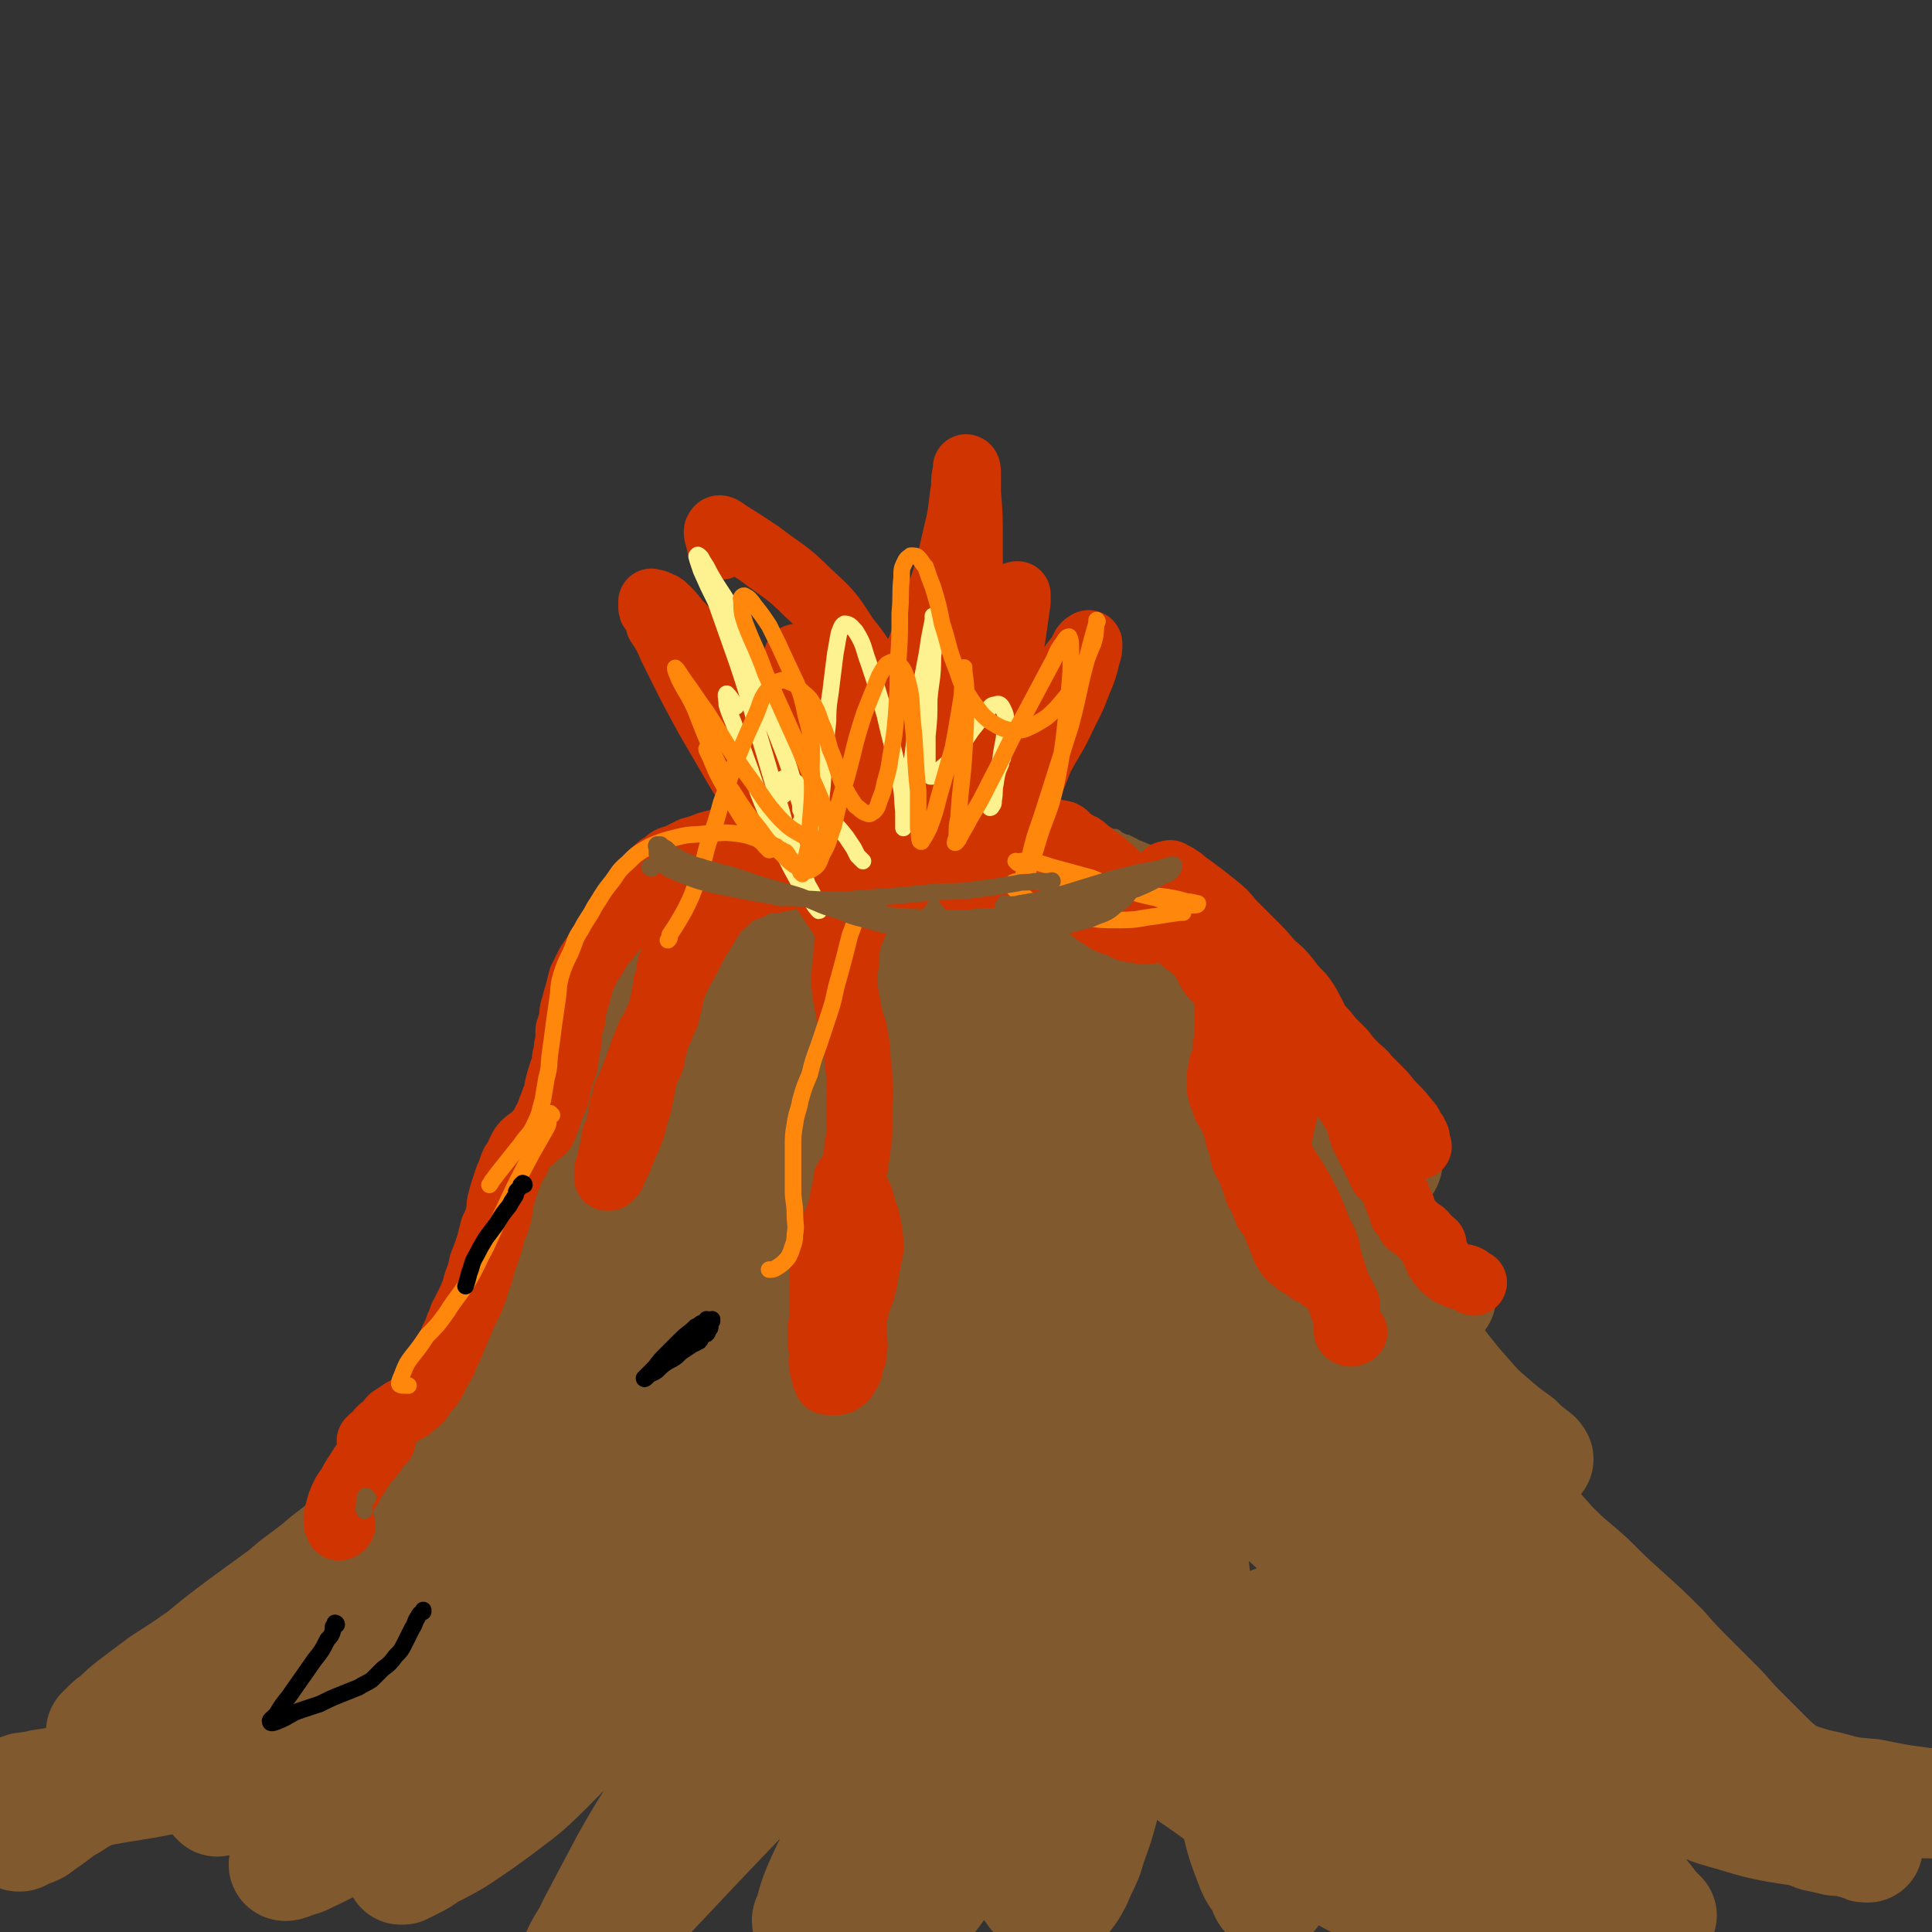 <svg viewBox='0 0 1050 1050' version='1.1' xmlns='http://www.w3.org/2000/svg' xmlns:xlink='http://www.w3.org/1999/xlink'><rect x="0" y="0" width="1050" height="1050" fill="#333333" stroke="none"/><g fill='none' stroke='rgb(129,89,47)' stroke-width='60' stroke-linecap='round' stroke-linejoin='round'><path d='M118,979c0,-1 -1,-1 -1,-1 1,-1 2,0 3,0 2,-1 2,-1 4,-2 2,-1 2,-1 4,-2 3,-1 3,-1 5,-3 5,-3 5,-3 11,-5 7,-4 7,-4 13,-8 '/><path d='M235,931c0,0 0,-1 -1,-1 0,0 1,0 1,0 0,1 -1,0 -2,0 -1,1 -1,1 -3,1 -6,2 -6,1 -12,3 -15,4 -15,4 -29,9 -14,4 -14,4 -28,8 -16,5 -16,5 -33,9 -19,4 -19,4 -38,7 -19,4 -19,3 -39,7 -13,2 -13,2 -25,4 -4,0 -4,1 -7,0 -3,0 -3,0 -5,-1 -2,0 -2,0 -3,-2 0,0 0,-1 0,-2 -1,0 -1,0 0,0 0,-1 0,-1 1,-1 1,-1 1,0 2,0 2,-1 2,-1 4,-1 7,-2 7,-1 15,-3 17,-3 17,-3 34,-8 23,-6 23,-6 45,-15 18,-7 17,-7 35,-15 16,-7 16,-7 32,-15 14,-7 14,-7 27,-16 13,-9 13,-10 24,-20 9,-8 9,-8 17,-18 6,-6 6,-7 11,-14 2,-3 2,-4 3,-7 1,-2 1,-3 0,-4 0,0 -1,0 -2,1 -4,1 -4,1 -7,4 -7,4 -7,5 -14,10 -10,7 -10,7 -20,15 -16,12 -16,12 -33,24 -19,13 -19,13 -39,26 -15,10 -16,9 -31,18 -13,9 -13,9 -27,18 -10,7 -10,8 -21,15 -10,5 -10,4 -20,9 -6,3 -6,4 -12,7 -4,3 -4,3 -8,6 -3,2 -3,2 -7,5 -2,1 -2,1 -5,2 -2,1 -2,1 -4,2 0,0 -1,0 -1,0 0,-1 1,-1 2,-2 2,-2 2,-2 4,-4 3,-2 3,-2 5,-4 3,-3 3,-3 6,-6 3,-4 2,-4 6,-8 8,-8 8,-8 17,-15 5,-5 6,-5 11,-9 6,-4 6,-4 12,-7 5,-3 5,-3 11,-6 4,-3 4,-3 9,-5 4,-2 4,-2 8,-5 3,-2 3,-2 7,-4 3,-2 3,-3 6,-5 3,-2 3,-2 6,-4 3,-2 3,-2 7,-4 4,-2 4,-2 8,-5 5,-2 5,-2 9,-5 5,-2 5,-2 9,-5 5,-2 5,-2 9,-5 4,-2 4,-2 8,-5 3,-3 3,-3 7,-6 4,-3 4,-3 8,-6 3,-2 3,-2 6,-5 3,-3 3,-3 6,-5 3,-3 3,-3 6,-5 4,-4 4,-4 8,-7 4,-4 4,-4 8,-8 4,-4 5,-4 8,-8 4,-4 4,-4 7,-8 4,-5 4,-5 8,-9 4,-5 3,-5 8,-10 4,-5 4,-6 9,-11 4,-4 5,-4 9,-9 4,-4 4,-4 7,-9 3,-4 3,-4 7,-7 2,-3 2,-3 5,-6 1,-1 2,-2 2,-2 0,0 0,1 -1,2 -5,4 -5,4 -9,8 -10,9 -10,9 -19,18 -18,15 -18,15 -36,30 -20,17 -20,17 -40,33 -18,15 -18,16 -36,30 -16,11 -16,11 -32,22 -14,9 -13,9 -27,18 -8,5 -9,5 -17,9 -4,3 -4,3 -9,5 -2,1 -2,1 -5,2 -1,0 -1,0 -2,0 0,0 -1,0 -1,0 0,0 1,0 1,-1 1,-1 1,-1 2,-2 2,-2 2,-2 5,-4 4,-4 4,-4 9,-8 8,-6 8,-6 16,-12 11,-7 11,-7 21,-14 11,-9 11,-9 23,-18 11,-8 11,-8 22,-16 9,-8 9,-7 19,-15 8,-7 8,-6 16,-13 8,-7 8,-7 15,-14 6,-6 6,-6 12,-13 5,-5 5,-5 10,-10 4,-5 3,-5 7,-10 4,-3 4,-3 7,-7 4,-3 4,-3 7,-6 2,-3 2,-3 5,-6 2,-2 2,-2 4,-6 3,-3 2,-3 4,-6 2,-3 2,-3 4,-6 2,-3 2,-3 4,-6 2,-4 2,-4 4,-7 2,-3 2,-3 4,-6 2,-3 2,-3 4,-6 2,-3 3,-3 5,-6 3,-3 2,-3 5,-6 2,-3 2,-3 4,-7 2,-3 2,-3 4,-6 1,-3 1,-3 3,-5 1,-3 1,-3 2,-5 1,-2 1,-2 2,-4 1,-3 0,-3 1,-5 1,-3 2,-2 3,-5 1,-3 1,-3 2,-6 1,-2 1,-2 2,-5 1,-2 1,-2 2,-4 1,-2 1,-2 2,-4 1,-2 1,-2 2,-4 1,-2 1,-2 2,-3 0,-2 0,-2 1,-4 0,-2 0,-2 1,-4 0,-1 0,-1 1,-2 0,-2 0,-2 1,-3 0,-2 0,-2 0,-3 1,-1 1,-1 1,-2 1,-2 1,-2 1,-3 0,-1 0,-1 0,-3 1,-1 1,-1 1,-3 1,-2 1,-2 2,-3 0,-2 0,-2 1,-4 0,-2 0,-2 1,-4 0,-1 0,-1 1,-2 0,-2 0,-2 0,-4 1,-1 1,-1 2,-3 0,-2 0,-2 0,-3 0,-2 0,-2 1,-3 0,-2 1,-2 1,-3 0,-2 0,-2 0,-3 1,-1 1,-2 1,-3 0,-1 1,-1 1,-2 0,-1 0,-2 1,-3 0,-1 0,-1 1,-3 0,-1 0,-1 0,-3 1,-1 1,-1 1,-3 0,-1 0,-1 0,-2 1,-1 1,-1 2,-3 0,-2 0,-2 1,-3 1,-2 1,-2 2,-4 1,-2 1,-2 2,-4 1,-3 1,-3 2,-5 0,-2 0,-3 1,-5 0,-1 0,-1 1,-3 0,-2 0,-2 1,-4 0,-2 1,-2 1,-3 1,-2 1,-2 2,-4 0,-1 -1,-2 -1,-3 0,-2 1,-2 1,-4 0,-2 0,-2 0,-4 1,-2 1,-2 2,-3 0,-2 0,-2 0,-4 1,-2 1,-2 1,-4 1,-1 1,-1 1,-3 0,-2 0,-2 0,-3 1,-2 1,-2 1,-3 0,0 0,0 1,0 0,0 0,0 0,0 0,-1 0,-1 0,-1 0,-1 0,-1 0,-1 0,0 0,0 1,0 0,0 0,0 1,0 0,0 0,0 0,0 1,0 1,0 2,0 1,1 1,0 2,0 1,1 0,1 1,1 2,0 2,0 4,1 2,0 1,0 3,1 3,0 3,0 5,1 2,0 2,0 4,1 3,0 3,1 5,1 2,1 2,1 4,1 3,0 3,0 5,0 2,1 2,1 3,1 2,0 2,0 5,1 2,0 2,0 4,0 2,1 2,1 4,1 2,0 2,0 5,0 2,0 2,0 5,0 3,0 3,0 5,0 3,0 3,0 6,0 3,1 3,1 6,1 2,0 2,0 5,0 2,0 2,0 5,0 2,0 2,0 4,0 2,0 2,0 5,0 2,0 2,0 4,0 3,0 4,0 7,0 2,0 2,0 5,0 2,0 2,0 5,0 3,0 3,0 6,0 2,0 2,0 4,0 3,0 3,0 5,0 3,0 3,0 6,1 3,0 3,0 6,0 3,0 3,0 6,0 2,0 2,0 5,0 2,0 2,0 5,0 3,0 3,0 5,0 3,0 3,0 5,0 3,0 3,0 6,0 3,0 3,0 6,0 3,0 3,0 6,0 4,0 4,0 8,-1 3,0 3,-1 5,-1 3,-1 3,-1 6,-1 2,-1 2,0 5,-1 2,0 2,-1 4,-1 2,-1 2,0 5,-1 2,0 2,-1 4,-1 2,-1 2,-1 5,-2 2,-1 2,-1 4,-2 2,-1 2,0 4,-1 2,-1 2,-1 4,-2 3,-1 3,-1 5,-2 2,0 2,0 4,-1 2,0 2,0 4,-1 2,-1 2,-1 4,-1 1,-1 1,-1 2,-1 2,-1 2,-1 3,-1 1,-1 2,-1 2,-1 1,0 0,-1 1,-1 0,0 0,0 0,0 0,0 0,-1 0,-1 0,0 0,0 1,-1 0,0 0,0 0,0 0,0 1,0 1,0 0,0 0,0 0,0 0,0 0,-1 0,-1 1,0 1,0 1,0 0,0 0,1 1,1 0,0 0,0 0,0 0,0 0,0 0,0 0,1 0,0 0,0 0,1 0,1 0,2 0,0 0,0 0,0 0,1 0,1 0,2 0,0 0,0 0,0 -1,0 -1,0 -1,0 0,1 0,1 0,2 1,0 0,0 0,0 0,0 0,0 0,0 0,1 0,1 0,2 0,0 0,0 0,0 0,1 0,1 0,1 0,1 0,1 0,1 0,1 0,1 1,2 0,1 0,1 1,2 1,2 1,2 2,3 1,2 1,2 2,3 1,3 1,3 3,5 1,2 2,2 3,4 3,4 2,4 5,7 2,3 2,3 4,6 3,4 3,4 5,8 3,3 3,3 5,6 3,4 3,4 6,7 2,3 2,3 5,6 4,4 4,3 8,7 4,3 4,3 7,7 4,3 4,3 7,7 3,4 4,3 7,7 3,3 3,4 6,7 4,4 4,4 8,8 4,4 4,4 8,7 5,4 5,4 10,8 3,2 3,3 7,5 2,2 3,2 5,4 2,1 2,1 3,2 0,0 0,1 0,1 0,1 0,1 -1,2 -1,0 -2,0 -3,0 -4,0 -4,0 -9,0 -5,-1 -5,-1 -11,-2 -6,-2 -6,-2 -13,-4 -6,-2 -6,-1 -13,-4 -7,-4 -7,-4 -13,-9 -7,-4 -7,-4 -13,-8 -5,-4 -5,-4 -10,-8 -4,-3 -4,-3 -7,-5 -3,-2 -3,-2 -5,-4 -1,0 -2,0 -3,-1 0,0 0,0 0,0 1,1 2,1 3,3 2,3 2,3 4,6 4,5 4,5 8,10 6,7 6,7 12,13 7,8 8,7 15,14 8,7 8,7 15,14 8,7 8,7 15,14 7,7 7,7 14,13 6,6 6,6 13,10 5,4 5,5 11,8 4,3 4,3 9,5 3,2 3,2 6,3 2,1 2,1 3,2 1,0 1,0 1,1 1,0 1,1 1,1 -1,0 -1,0 -2,0 -1,1 -1,1 -2,1 -2,-1 -2,-1 -5,-2 -4,-1 -4,-1 -9,-2 -4,-1 -5,-1 -9,-2 -4,-2 -4,-2 -7,-4 -3,-1 -3,-1 -5,-2 -1,-1 -1,-1 -2,-2 0,0 1,1 1,1 1,1 1,1 2,2 2,3 2,3 5,7 4,5 4,5 8,9 6,7 6,7 11,13 7,9 7,9 14,17 7,9 7,9 14,17 7,8 7,8 14,14 7,6 7,6 14,11 4,4 4,4 8,7 1,1 2,1 3,3 0,0 0,0 0,0 -1,0 -1,0 -3,0 -4,-2 -4,-2 -9,-4 -8,-2 -9,-2 -17,-5 -12,-4 -12,-4 -24,-9 -12,-5 -12,-5 -24,-12 -11,-5 -11,-6 -22,-13 -10,-6 -10,-5 -20,-11 -8,-5 -8,-5 -17,-10 -6,-4 -6,-4 -12,-8 -3,-1 -3,-1 -5,-3 -1,-1 -2,-1 -2,-1 0,1 1,2 3,4 4,5 3,5 8,10 9,9 9,10 19,19 16,13 17,13 34,26 16,12 16,12 32,24 12,9 12,9 24,18 11,9 12,8 23,17 12,8 12,7 22,16 10,7 9,8 18,15 8,7 8,7 16,14 6,5 6,5 12,10 4,4 3,4 7,8 4,4 4,4 7,7 2,3 3,3 5,7 2,2 2,2 3,5 2,2 2,2 3,4 1,1 1,1 2,2 0,1 0,1 0,2 0,0 0,0 0,0 0,1 0,0 -1,0 -1,0 -1,-1 -2,-1 -3,-1 -3,0 -6,-1 -7,-3 -7,-3 -13,-6 -10,-4 -10,-4 -19,-8 -9,-4 -9,-4 -18,-10 -6,-3 -6,-4 -11,-8 -4,-3 -4,-3 -8,-5 -1,-1 -2,-2 -2,-2 1,2 3,4 6,7 4,3 4,4 8,7 8,5 8,5 16,11 11,7 11,7 22,13 15,9 15,10 30,18 16,9 16,9 33,18 10,5 10,5 19,10 5,2 4,3 9,5 1,1 2,1 3,2 0,0 0,0 0,0 -1,-1 -1,-1 -2,-1 -2,-2 -2,-2 -4,-4 -5,-3 -5,-3 -9,-7 -6,-5 -6,-5 -12,-11 -6,-6 -6,-6 -12,-12 -7,-7 -6,-7 -13,-14 -7,-7 -7,-7 -14,-14 -8,-8 -8,-8 -15,-16 -10,-10 -10,-10 -20,-19 -10,-9 -10,-9 -20,-19 -10,-9 -10,-8 -20,-18 -9,-10 -9,-10 -18,-21 -10,-10 -10,-10 -19,-20 -8,-9 -7,-9 -15,-19 -9,-9 -9,-9 -17,-19 -8,-10 -8,-11 -15,-21 -8,-10 -8,-10 -15,-20 -7,-10 -7,-10 -13,-21 -6,-10 -5,-10 -11,-20 -4,-9 -4,-9 -9,-18 -4,-8 -5,-8 -9,-16 -4,-7 -4,-7 -7,-14 -4,-8 -4,-8 -8,-15 -4,-7 -4,-7 -9,-14 -4,-6 -3,-6 -8,-12 -3,-5 -4,-5 -7,-9 -3,-4 -3,-4 -7,-7 -2,-2 -1,-2 -4,-4 -2,-1 -2,-1 -4,-3 -2,-1 -1,-1 -3,-2 -2,-2 -2,-2 -5,-3 -2,-1 -2,-1 -5,-2 -4,-1 -4,-1 -8,-2 -4,-1 -4,-1 -8,-1 -5,-1 -5,-1 -10,-1 -6,0 -6,0 -12,0 -6,-1 -6,-1 -12,-1 -7,0 -7,0 -15,0 -7,0 -7,0 -14,0 -7,0 -7,1 -14,1 -8,1 -8,1 -15,1 -7,1 -7,1 -14,2 -7,1 -7,0 -14,1 -7,1 -7,1 -13,2 -7,0 -7,1 -13,1 -6,0 -6,0 -12,0 -6,0 -6,0 -12,0 -5,-1 -5,-1 -10,-1 -5,-1 -5,-2 -10,-2 -4,-1 -4,0 -9,-1 -3,0 -3,0 -7,0 -2,0 -3,0 -5,1 -2,0 -2,1 -4,2 -2,1 -2,1 -3,3 -2,2 -2,3 -4,5 -2,5 -2,5 -4,9 -4,8 -4,8 -7,16 -4,11 -4,11 -9,21 -6,15 -6,15 -13,29 -9,19 -9,19 -19,38 -9,18 -10,18 -19,36 -8,15 -7,16 -15,31 -7,14 -7,14 -14,27 -7,13 -8,13 -15,25 -6,11 -7,11 -13,22 -5,10 -5,10 -10,20 -4,9 -4,9 -7,18 -4,9 -4,9 -7,18 -3,7 -3,7 -6,14 -2,5 -2,5 -4,11 -2,4 -2,4 -4,9 -1,4 -1,4 -3,7 -1,3 -1,3 -2,6 -1,1 -1,1 -2,3 -1,1 -1,1 -1,2 -1,1 -1,1 -1,1 0,-2 1,-3 2,-5 2,-4 3,-4 5,-8 9,-14 9,-15 18,-28 16,-24 16,-23 32,-46 14,-20 14,-20 27,-40 13,-21 13,-21 26,-41 14,-21 15,-21 29,-42 13,-19 14,-18 27,-37 9,-15 9,-15 17,-30 6,-9 6,-9 11,-19 3,-7 3,-7 6,-14 1,-5 1,-5 2,-9 2,-4 1,-4 3,-8 1,-3 1,-3 2,-5 1,-2 1,-2 2,-3 2,-2 2,-2 3,-3 0,-1 -1,-2 0,-1 0,0 1,0 1,1 0,2 -1,2 -1,4 -1,6 -1,6 -3,12 -3,10 -4,10 -7,20 -6,15 -5,16 -11,31 -7,20 -7,20 -15,40 -10,22 -10,22 -19,44 -9,21 -9,21 -19,42 -9,20 -9,20 -19,40 -8,15 -8,15 -16,30 -5,10 -5,10 -10,20 -2,5 -2,5 -4,9 -1,2 -1,2 -2,4 0,0 0,0 0,0 1,-3 1,-3 2,-5 3,-9 3,-9 6,-17 11,-21 12,-21 23,-43 14,-29 14,-29 28,-57 13,-25 13,-25 27,-50 14,-25 15,-25 29,-49 12,-20 13,-19 25,-39 9,-15 8,-16 17,-32 5,-10 6,-9 12,-18 3,-5 2,-6 5,-10 2,-2 3,-2 5,-4 1,0 1,-1 1,0 0,0 0,1 0,2 -1,5 -1,5 -2,10 -3,12 -3,12 -6,24 -6,25 -6,25 -13,50 -5,23 -5,23 -11,46 -5,22 -5,22 -12,43 -5,18 -5,18 -11,36 -6,15 -6,15 -13,30 -4,10 -4,10 -8,19 -2,5 -2,5 -4,9 -1,1 -2,3 -2,2 0,0 1,-2 2,-4 2,-6 2,-6 4,-12 8,-18 8,-18 16,-36 13,-29 13,-29 27,-57 15,-27 16,-27 31,-54 12,-22 13,-22 25,-44 9,-17 9,-17 18,-34 4,-9 4,-9 9,-17 2,-3 2,-3 3,-6 1,-1 1,-2 1,-2 0,1 0,3 0,5 0,6 0,6 -1,13 -2,16 -3,16 -5,32 -4,26 -3,26 -7,52 -3,21 -3,21 -6,42 -2,19 -2,19 -4,37 -2,14 -3,14 -5,28 -2,9 -2,9 -3,18 -1,4 -1,4 -2,8 0,1 0,1 0,1 1,-2 1,-2 2,-5 3,-10 3,-10 7,-21 7,-24 7,-24 14,-48 8,-23 8,-23 16,-46 6,-19 6,-19 12,-38 5,-13 5,-13 8,-27 3,-10 3,-10 6,-20 1,-4 0,-4 1,-9 1,-2 1,-3 2,-4 0,-1 1,0 1,1 2,2 2,2 2,4 3,7 3,6 5,13 4,10 4,10 6,21 4,15 4,15 7,30 3,19 2,19 5,38 4,16 5,16 8,33 3,12 2,12 4,24 1,7 0,7 2,14 1,3 1,2 3,5 0,1 0,2 0,2 0,-1 0,-2 0,-4 0,-5 0,-5 -1,-10 -2,-13 -3,-13 -5,-26 -3,-23 -3,-23 -6,-47 -2,-19 -2,-19 -4,-39 -2,-14 -2,-14 -3,-29 -1,-8 -1,-8 -1,-17 0,-3 0,-3 1,-6 0,-1 0,-3 1,-3 1,0 1,2 3,3 2,3 2,3 5,5 4,5 4,5 9,10 6,6 6,6 13,13 7,9 7,8 15,17 8,11 8,11 15,22 7,10 7,11 14,22 7,11 7,11 14,23 6,11 6,11 12,22 7,11 7,11 13,21 6,9 6,9 11,18 6,8 6,8 11,16 5,8 5,8 10,16 5,7 5,7 9,15 5,8 5,8 10,16 5,7 5,7 10,14 5,7 5,7 10,14 5,7 5,7 10,14 5,7 5,7 10,13 5,6 5,5 10,11 4,5 4,5 9,10 4,4 4,4 8,9 4,4 4,4 8,8 3,3 2,4 5,7 1,1 1,1 2,2 0,0 1,0 1,0 -1,-1 -1,0 -1,-1 -1,-1 -1,-1 -2,-2 -1,-2 -1,-2 -2,-4 -3,-4 -3,-4 -6,-7 -6,-8 -6,-8 -13,-16 -12,-15 -12,-15 -25,-31 -19,-22 -20,-22 -38,-45 -17,-21 -17,-21 -34,-42 -15,-20 -16,-20 -31,-40 -14,-17 -14,-16 -26,-34 -11,-15 -11,-15 -21,-31 -8,-13 -7,-14 -16,-27 -5,-9 -6,-9 -12,-18 -3,-5 -3,-5 -6,-10 -1,-2 -1,-2 -3,-4 0,0 0,0 0,0 1,2 1,2 2,4 2,3 2,3 3,7 5,7 5,7 9,13 7,10 7,10 14,20 8,11 8,11 17,22 11,13 11,13 22,26 15,18 15,18 31,36 17,18 17,18 35,36 16,16 16,16 32,32 14,14 14,14 28,27 12,12 12,12 23,24 10,10 10,10 20,20 6,8 6,8 13,16 5,6 5,6 10,12 4,4 4,4 8,7 2,3 2,3 5,6 2,2 2,2 4,4 2,2 2,2 4,3 1,0 1,0 2,0 1,1 1,1 1,0 0,0 0,1 0,0 -1,0 -1,0 -2,-1 -3,-1 -3,-1 -5,-2 -6,-3 -5,-3 -11,-6 -7,-4 -7,-4 -14,-8 -8,-4 -8,-3 -15,-8 -6,-5 -6,-5 -12,-11 -4,-4 -4,-4 -8,-8 -1,-2 -1,-2 -2,-4 0,0 -1,0 -1,0 2,1 2,2 4,3 4,3 4,3 8,6 7,4 6,4 13,8 9,5 9,5 18,9 11,6 11,6 23,12 10,5 10,5 21,10 10,4 10,4 19,8 7,3 7,3 14,6 4,2 4,2 8,3 2,1 2,0 3,1 1,0 1,0 1,0 0,-1 -1,-1 -1,-2 -2,0 -2,0 -4,-1 -3,-1 -3,-1 -6,-3 -5,-3 -5,-3 -10,-6 -7,-4 -7,-4 -14,-9 -11,-7 -11,-7 -21,-14 -16,-11 -16,-11 -32,-23 -21,-16 -21,-16 -41,-33 -18,-13 -18,-13 -36,-26 -16,-13 -16,-13 -32,-26 -16,-12 -17,-12 -33,-25 -17,-12 -17,-12 -33,-25 -16,-13 -16,-13 -30,-26 -13,-12 -13,-12 -24,-25 -10,-10 -10,-9 -19,-20 -7,-9 -7,-9 -13,-19 -4,-5 -4,-5 -7,-11 -1,-2 -1,-2 -1,-4 -1,0 0,0 0,0 2,2 2,2 3,4 3,5 3,5 6,9 6,9 6,9 12,17 11,15 11,15 22,29 17,21 17,20 35,41 16,19 17,19 32,38 15,19 15,19 29,39 13,17 13,17 25,35 8,10 8,10 15,20 3,4 3,4 6,8 2,2 2,2 3,4 1,0 1,0 1,0 0,0 -1,0 -2,-1 -1,-1 -1,-1 -3,-3 -5,-3 -5,-3 -9,-7 -12,-9 -12,-9 -24,-19 -27,-21 -28,-20 -52,-43 -25,-22 -25,-23 -47,-47 -18,-20 -17,-21 -35,-42 -10,-13 -10,-13 -21,-26 -5,-5 -5,-5 -10,-10 -1,-1 -2,-2 -2,-2 -1,1 0,2 1,5 1,4 1,4 2,9 4,13 4,13 7,26 6,23 6,23 13,46 6,21 5,21 11,42 6,18 7,18 13,35 3,11 3,11 7,22 2,5 2,5 4,10 2,3 2,3 3,6 1,0 2,1 2,1 -1,-1 -1,-2 -2,-3 -4,-6 -4,-6 -7,-11 -8,-13 -9,-13 -17,-26 -15,-29 -15,-29 -29,-58 -12,-25 -11,-26 -24,-50 -7,-15 -8,-15 -16,-29 -2,-5 -2,-5 -5,-10 0,-1 -1,-3 0,-2 0,0 1,1 2,3 2,4 2,4 4,8 3,8 4,8 7,17 6,17 5,18 10,35 7,27 8,27 14,53 5,19 4,19 8,37 3,12 3,12 5,23 2,5 1,5 2,10 1,3 1,3 2,5 0,0 0,1 -1,1 -1,-1 -1,-1 -2,-3 -3,-4 -4,-4 -7,-8 -8,-12 -8,-11 -16,-24 -15,-23 -15,-23 -29,-46 -10,-17 -10,-18 -20,-35 -7,-11 -7,-11 -13,-21 -3,-5 -3,-5 -6,-9 0,-2 -1,-2 -1,-3 -1,0 0,0 0,1 0,2 0,2 0,3 0,4 0,4 0,8 0,8 0,8 0,16 -1,10 -1,10 -3,19 -1,10 -1,10 -3,20 -2,10 -2,10 -4,19 -3,9 -3,9 -5,19 -2,8 -2,8 -3,17 -1,6 -1,6 -3,12 0,3 0,3 -1,6 -1,1 -1,1 -2,1 -2,-1 -2,-2 -3,-4 -3,-6 -3,-6 -5,-12 -5,-10 -5,-10 -10,-20 -6,-13 -6,-13 -12,-25 -5,-12 -5,-12 -10,-23 -3,-8 -3,-8 -6,-16 -3,-5 -3,-5 -5,-10 -2,-2 -2,-2 -4,-3 0,0 -1,0 -1,1 0,4 0,4 0,7 -1,11 0,11 -2,21 -5,21 -4,21 -11,41 -7,20 -7,20 -16,40 -6,14 -6,14 -13,27 -5,10 -5,10 -10,20 -2,4 -2,4 -5,7 -1,2 -2,2 -2,2 -1,-1 -1,-2 -2,-4 -1,-5 0,-5 -1,-11 0,-13 0,-13 -1,-26 0,-22 0,-22 0,-44 0,-14 0,-14 0,-28 0,-5 0,-5 -2,-11 0,-2 0,-2 -1,-4 0,0 -1,0 -1,1 -1,2 -1,2 -2,5 -3,7 -3,7 -7,14 -8,17 -7,18 -17,34 -13,24 -13,24 -29,47 -13,17 -13,17 -28,33 -9,10 -9,9 -19,18 -5,5 -5,5 -10,8 -3,2 -3,2 -6,3 -1,0 -2,0 -2,-1 -1,-1 0,-1 0,-2 0,-1 0,-1 -1,-2 -1,-1 -1,0 -3,0 -5,0 -5,0 -10,2 -8,2 -8,2 -16,5 -11,4 -11,5 -22,10 -9,4 -9,4 -19,9 -5,2 -5,3 -10,4 -3,1 -4,2 -6,2 -1,0 -1,-1 0,-2 1,-3 1,-3 4,-5 10,-8 10,-8 21,-16 29,-22 29,-22 59,-43 36,-25 36,-24 72,-49 34,-25 34,-24 68,-49 28,-21 28,-22 55,-43 19,-15 19,-15 39,-29 10,-8 10,-8 20,-16 3,-2 2,-3 5,-5 0,-1 1,-1 1,0 -1,1 -2,1 -4,4 -8,9 -8,9 -15,19 -19,26 -19,26 -36,53 -21,34 -21,35 -41,69 -17,31 -16,31 -33,61 -15,25 -16,24 -30,49 -9,17 -9,17 -18,34 -4,9 -5,8 -9,17 -1,2 -2,3 -2,5 0,1 2,2 3,1 5,-3 5,-3 10,-8 19,-18 18,-19 36,-38 33,-35 33,-35 67,-70 25,-28 25,-29 51,-55 15,-16 15,-16 32,-30 6,-5 7,-5 13,-8 2,0 4,0 5,1 1,3 1,4 0,8 -4,11 -4,12 -9,22 -14,27 -15,26 -30,53 -14,25 -14,24 -28,50 -8,15 -9,15 -16,31 -3,7 -3,8 -5,15 -1,3 -2,3 -1,5 0,1 0,2 1,2 2,-1 3,-2 5,-4 9,-10 10,-9 18,-21 18,-27 17,-28 33,-57 15,-27 14,-27 28,-55 7,-16 7,-16 15,-32 4,-6 4,-6 8,-12 1,-2 1,-3 2,-3 1,0 1,1 1,3 -1,8 -1,8 -4,16 -6,22 -6,22 -14,44 -10,28 -11,28 -20,56 -6,16 -6,17 -10,34 -2,7 -2,7 -3,15 -1,2 -1,3 -1,5 0,2 0,3 1,3 2,0 3,-1 4,-3 9,-12 9,-12 17,-24 22,-34 23,-34 44,-69 19,-33 18,-33 37,-67 11,-21 11,-21 24,-41 5,-8 5,-8 12,-15 1,-1 2,-2 3,-2 3,2 3,4 4,8 3,13 3,13 5,27 3,27 2,27 5,54 3,23 3,24 8,47 3,18 4,18 10,36 3,12 3,12 8,25 2,5 3,5 6,10 1,3 1,4 3,6 1,0 3,-1 3,-2 3,-7 4,-8 5,-16 3,-20 4,-20 4,-40 0,-24 -1,-24 -3,-47 -2,-16 -2,-16 -4,-31 -1,-6 -1,-6 -2,-11 0,-1 0,-3 0,-3 1,0 1,1 2,3 4,5 4,5 7,11 7,14 7,14 14,28 13,24 13,25 26,48 10,18 11,18 22,35 7,12 7,12 15,23 5,5 5,5 9,11 3,3 3,3 6,6 1,1 2,1 3,1 0,0 0,-1 0,-2 -1,-4 -1,-5 -3,-9 -4,-9 -4,-9 -9,-17 -6,-11 -6,-11 -13,-21 -5,-7 -5,-7 -9,-13 -2,-3 -3,-5 -3,-6 0,0 1,1 2,3 5,5 5,6 10,11 9,10 9,10 19,19 14,13 14,13 29,26 13,11 13,11 27,22 6,5 6,5 13,10 2,1 2,2 4,3 1,0 0,0 0,-1 -3,-2 -3,-2 -7,-3 -13,-5 -13,-5 -25,-9 -30,-11 -31,-9 -59,-21 -30,-13 -31,-13 -59,-29 -21,-12 -20,-13 -40,-27 -13,-8 -13,-9 -25,-17 -5,-4 -4,-4 -9,-7 -2,-1 -5,-3 -5,-3 1,1 4,3 8,4 10,3 10,4 19,5 26,4 26,5 53,7 28,1 28,1 56,-1 21,-2 21,-3 40,-8 17,-3 17,-4 34,-9 8,-3 8,-3 16,-6 3,-1 4,-1 6,-3 1,-1 0,-3 -1,-4 -4,-6 -5,-6 -11,-11 -13,-10 -14,-9 -28,-18 -20,-13 -20,-13 -39,-26 -14,-9 -14,-10 -27,-19 -8,-5 -8,-5 -16,-11 -3,-2 -3,-2 -6,-4 -1,-1 -2,-1 -2,-1 1,1 2,1 3,3 6,7 5,7 11,13 14,16 14,16 28,31 23,26 23,26 46,52 18,21 18,21 36,41 12,14 13,14 25,27 6,7 5,8 11,15 2,3 2,3 5,6 1,1 2,2 2,2 0,0 -1,-1 -2,-2 -4,-4 -4,-4 -9,-8 -12,-10 -13,-9 -25,-20 -24,-19 -25,-18 -47,-39 -17,-16 -16,-18 -32,-36 -13,-14 -13,-14 -24,-29 -8,-9 -8,-10 -15,-19 -4,-4 -4,-5 -9,-9 -2,-2 -2,-2 -4,-3 -1,-1 -2,0 -3,0 -1,1 -1,2 -1,3 -1,3 0,3 0,7 0,7 0,7 0,14 1,11 1,11 2,22 1,14 1,14 2,27 1,12 1,12 1,23 0,9 1,9 0,17 0,5 0,6 -2,10 0,3 0,5 -2,6 -3,1 -4,1 -6,0 -9,-3 -9,-3 -16,-7 -17,-10 -17,-9 -33,-21 -19,-14 -18,-16 -36,-31 -9,-8 -9,-8 -17,-15 -3,-2 -3,-3 -7,-4 -1,-1 -2,-1 -3,0 -2,3 -1,4 -2,7 -3,10 -3,11 -5,21 -4,13 -4,13 -8,26 -3,11 -3,11 -7,22 -2,7 -2,7 -6,15 -2,5 -2,5 -5,10 -3,4 -3,4 -6,7 -1,2 -2,2 -4,3 -2,0 -2,0 -3,-1 -3,-2 -3,-2 -5,-5 -4,-4 -4,-5 -7,-10 -4,-6 -4,-6 -7,-13 -4,-5 -4,-6 -8,-11 -2,-4 -2,-4 -5,-7 -1,-2 -2,-2 -4,-3 -1,-1 -1,-1 -2,-2 -2,-1 -2,0 -3,-2 -2,-2 -2,-2 -3,-4 -3,-4 -3,-3 -5,-7 -2,-6 -3,-6 -4,-13 -2,-8 -2,-8 -3,-16 -3,-14 -3,-14 -4,-27 -3,-24 -2,-24 -4,-48 -3,-29 -2,-29 -6,-57 -3,-23 -4,-23 -7,-46 -3,-15 -2,-15 -5,-30 -1,-8 -2,-8 -3,-17 -1,-3 -1,-3 -2,-7 0,-2 0,-2 -1,-3 -1,-1 -1,-1 -2,-1 -1,0 -1,1 -2,2 -1,2 -1,2 -2,5 -2,7 -2,7 -5,13 -6,13 -6,13 -13,26 -13,20 -13,20 -27,39 -13,18 -14,17 -28,35 -13,17 -14,17 -26,33 -13,17 -13,17 -25,34 -13,18 -12,18 -26,35 -13,17 -13,17 -28,32 -12,12 -13,12 -26,22 -11,8 -11,8 -23,16 -7,4 -7,4 -15,8 -4,3 -4,3 -8,5 -2,1 -2,1 -4,2 -1,0 -1,0 -2,1 -1,0 -2,0 -1,0 0,0 1,-1 1,-1 2,-2 2,-2 3,-4 3,-4 2,-4 6,-8 10,-13 10,-13 21,-26 21,-25 21,-25 41,-50 22,-27 22,-27 42,-55 21,-29 21,-29 41,-59 15,-22 16,-22 30,-46 8,-12 7,-13 14,-26 3,-4 3,-4 4,-9 1,-1 1,-2 1,-2 0,-1 -1,0 -1,1 -2,4 -2,4 -4,8 -7,14 -8,13 -15,26 -15,26 -15,26 -30,52 -12,20 -13,20 -25,41 -11,16 -11,16 -21,32 -4,7 -5,7 -9,15 -2,3 -4,4 -3,6 1,3 3,3 6,4 1,1 1,1 3,1 '/><path d='M873,934c0,0 -1,-1 -1,-1 0,0 0,1 0,2 1,0 1,0 1,1 1,2 1,2 2,4 1,2 1,3 3,5 9,9 8,10 17,18 11,9 12,9 25,16 12,6 12,5 25,9 10,3 10,3 20,5 6,1 6,1 13,2 4,1 4,1 9,3 5,1 5,1 9,2 4,1 4,0 8,1 4,1 4,1 8,2 1,1 1,1 3,1 '/><path d='M916,937c0,0 -1,-1 -1,-1 0,1 1,1 2,2 1,1 1,1 2,2 3,2 3,3 5,4 13,6 13,6 25,11 13,6 13,6 27,11 9,3 9,3 18,5 11,3 11,3 23,4 15,3 15,3 30,5 3,0 3,0 6,0 '/></g>
<g fill='none' stroke='rgb(129,89,47)' stroke-width='9' stroke-linecap='round' stroke-linejoin='round'><path d='M347,489c0,0 -1,-1 -1,-1 0,0 1,0 2,0 0,0 0,0 1,0 0,0 0,0 1,-1 1,0 0,-1 1,-1 0,-1 1,-1 1,-1 0,-1 0,-1 1,-2 0,0 0,0 0,0 1,-1 1,-1 2,-1 0,-1 0,-1 0,-1 1,-1 1,0 1,-1 1,0 1,0 2,-1 0,0 0,0 1,-1 1,-1 1,-1 3,-2 5,-3 5,-3 10,-6 5,-3 5,-3 10,-6 3,-2 3,-3 6,-5 3,-2 4,-1 6,-3 3,-1 3,-2 5,-3 2,-1 2,-1 5,-2 2,-1 2,-1 5,-2 2,-1 2,-1 4,-2 3,-1 3,-1 6,-2 3,0 3,0 5,-1 3,0 3,0 6,-1 3,0 3,0 6,-1 3,0 3,0 6,-1 4,0 4,0 7,-1 3,0 3,0 7,0 3,-1 3,0 6,-1 3,0 3,0 7,0 3,0 3,0 7,0 3,0 3,0 7,0 4,0 4,0 9,0 4,0 4,0 8,0 3,0 3,0 7,0 4,0 4,0 7,1 3,0 3,1 7,1 3,1 3,1 6,1 3,0 3,0 7,1 4,0 4,0 7,0 4,0 4,0 8,1 4,1 4,1 8,1 3,1 3,1 7,2 4,0 4,1 8,1 4,1 4,1 7,1 4,1 4,1 7,2 3,1 3,1 6,1 3,1 3,1 6,1 2,1 2,1 4,1 2,1 2,1 4,1 1,1 1,1 3,2 2,1 2,1 3,1 2,1 2,1 4,2 1,1 1,1 2,2 2,1 2,0 3,1 1,0 1,0 2,0 1,1 1,1 2,2 1,0 1,0 2,0 1,0 1,1 2,1 1,1 1,1 3,2 1,1 1,0 2,1 2,0 2,0 3,1 1,0 1,0 2,1 1,0 1,0 2,1 1,0 1,0 1,1 1,1 1,1 2,1 0,1 0,0 1,1 0,0 0,0 1,0 0,0 0,0 0,0 0,0 0,0 -1,0 0,0 0,0 0,0 0,0 0,0 0,0 -1,-1 -1,-1 -2,-2 0,0 0,0 -1,-1 -1,-1 -1,-1 -2,-2 -3,-1 -3,0 -5,-1 -3,-2 -3,-2 -7,-3 -5,-3 -5,-3 -10,-5 -5,-2 -5,-2 -9,-4 -5,-2 -5,-2 -9,-4 -4,-2 -4,-2 -9,-3 -4,-2 -5,-2 -9,-3 -6,-1 -6,-1 -11,-2 -6,-1 -6,-1 -13,-1 -6,-1 -6,-1 -12,-1 -5,0 -5,0 -10,0 -4,0 -4,1 -9,0 -3,0 -3,0 -7,0 -3,0 -3,0 -7,0 -4,-1 -4,-1 -8,-1 -4,0 -4,0 -9,0 -4,0 -4,0 -9,0 -4,0 -4,1 -9,1 -3,0 -3,0 -7,0 -3,0 -3,0 -7,0 -4,1 -4,1 -8,1 -4,1 -4,1 -8,2 -4,1 -4,0 -9,1 -5,2 -5,2 -10,3 -4,1 -4,1 -9,2 -4,0 -4,1 -8,1 -4,1 -4,1 -7,1 -4,1 -4,1 -7,1 -3,1 -3,1 -7,3 -3,1 -3,1 -7,3 -4,1 -4,1 -8,2 -3,2 -3,2 -6,3 -3,1 -3,1 -6,2 -2,2 -2,2 -4,3 -3,2 -3,2 -5,3 -2,1 -2,1 -4,2 -2,1 -2,1 -4,2 -1,1 0,1 -2,2 -1,0 -1,-1 -2,-1 -1,1 -1,1 -2,2 0,0 -1,0 -1,1 -1,1 0,1 0,2 0,1 0,1 1,1 '/></g>
<g fill='none' stroke='rgb(207,52,1)' stroke-width='36' stroke-linecap='round' stroke-linejoin='round'><path d='M478,479c0,0 0,-1 -1,-1 0,0 0,0 0,0 0,0 0,0 -1,0 0,-1 0,-1 0,-1 -1,0 -1,0 -1,0 -2,-1 -2,-1 -4,-2 -6,-3 -6,-3 -11,-6 -4,-2 -4,-2 -8,-4 -3,-2 -3,-2 -7,-4 -3,-2 -2,-2 -6,-3 -2,-1 -2,-1 -5,-2 -2,0 -3,0 -5,0 -1,0 -1,0 -3,0 -1,0 -1,-1 -1,0 0,0 0,0 1,0 2,0 2,0 4,0 5,0 5,0 9,-1 5,0 5,0 10,0 5,0 5,0 11,0 4,1 4,1 9,1 2,0 2,0 5,0 1,0 1,0 1,0 0,0 0,0 -1,0 -4,-1 -4,-1 -8,-2 -6,0 -6,0 -12,0 -8,0 -8,0 -16,1 -9,0 -9,0 -18,1 -7,0 -7,1 -14,2 -4,1 -4,1 -9,2 -2,1 -2,1 -4,3 -1,0 -1,1 -1,1 1,1 2,1 3,1 4,0 4,-1 8,-1 4,-1 4,-1 8,-2 4,-1 4,-1 7,-2 1,-1 1,-1 2,-1 0,0 0,-1 0,-1 -2,0 -2,0 -3,0 -2,0 -2,0 -5,1 -4,1 -4,1 -7,3 -5,2 -5,2 -9,4 -4,2 -4,2 -7,4 -3,2 -3,2 -5,4 -2,1 -2,1 -4,4 -1,2 -1,2 -2,4 -1,3 -1,3 -2,5 -1,3 -1,3 -2,6 -1,3 -1,3 -2,6 -1,2 -1,2 -2,5 -1,2 0,2 -1,5 -1,3 -2,3 -2,5 -1,3 -1,4 -1,7 -1,2 -1,2 -2,5 0,2 0,2 0,5 -1,2 -1,2 -2,4 0,3 0,3 -1,6 0,2 0,2 -1,5 0,2 0,2 0,4 -1,2 -2,2 -3,5 -1,2 -1,2 -2,5 -2,2 -2,2 -3,5 -1,2 -1,2 -2,5 -1,2 -1,2 -1,4 -1,2 -1,2 -2,4 0,2 -1,2 -1,3 -1,2 -1,2 -1,3 -1,2 -1,2 -1,4 -1,2 -1,2 -2,3 0,2 -1,2 -2,4 0,3 0,3 -1,5 -1,2 -1,2 -1,5 -1,2 0,2 -1,4 0,2 0,2 -1,5 0,2 -1,2 -2,4 0,2 0,2 0,4 -1,2 -1,2 -1,3 0,2 -1,2 -1,4 0,2 0,2 -1,4 0,1 0,1 -1,3 0,1 0,1 0,2 0,0 0,0 0,1 0,0 0,0 0,1 0,0 0,0 0,0 0,0 0,0 1,0 0,0 0,0 1,-1 1,-1 1,-1 1,-2 1,-2 1,-2 2,-4 1,-2 1,-2 2,-4 1,-3 1,-3 2,-5 1,-4 2,-4 3,-7 2,-5 2,-5 3,-10 2,-6 2,-6 3,-11 1,-5 1,-5 2,-10 1,-5 2,-5 4,-10 1,-4 0,-5 2,-9 1,-4 1,-4 3,-8 1,-3 1,-3 3,-7 1,-4 1,-4 2,-8 1,-4 0,-4 2,-8 2,-5 2,-5 4,-9 3,-5 3,-5 5,-9 2,-4 2,-4 4,-8 3,-4 3,-4 5,-8 2,-3 2,-3 4,-6 2,-3 3,-3 6,-6 3,-3 3,-3 6,-5 4,-2 4,-2 7,-3 3,-1 3,-2 7,-3 4,-1 4,0 8,-1 5,-1 5,-1 11,-3 7,-1 7,-1 13,-2 7,-2 7,-2 13,-3 6,-1 6,-2 12,-2 5,-1 5,-1 10,-1 4,0 4,1 7,1 3,0 3,1 5,1 1,0 1,0 3,0 0,0 0,0 0,0 -1,-1 -1,-1 -1,-1 -2,-1 -2,-1 -3,-2 -2,-1 -2,-1 -5,-2 -2,-1 -2,-1 -4,-1 -3,-1 -3,-1 -5,-2 -3,-2 -3,-2 -6,-3 -3,-2 -3,-2 -6,-4 -2,-2 -2,-2 -5,-4 -2,-2 -2,-3 -4,-5 -2,-2 -2,-2 -4,-3 -2,-1 -2,-1 -4,-2 -2,0 -2,1 -4,1 -3,1 -3,1 -6,2 -2,2 -3,1 -5,3 -1,1 -1,2 -1,3 0,1 1,1 2,1 3,0 3,0 5,-1 4,-1 3,-1 7,-2 4,-2 4,-1 8,-3 2,-1 2,-1 4,-2 1,0 2,0 2,0 0,0 -1,0 -1,1 -2,0 -2,0 -4,1 -4,2 -4,2 -8,4 -5,2 -5,2 -10,4 -5,1 -5,2 -10,3 -4,1 -4,0 -7,0 -2,0 -2,0 -3,0 -2,-1 -1,-1 -3,-2 0,0 -1,0 -2,-1 -1,0 -1,0 -2,0 -3,0 -3,0 -5,1 -3,0 -3,1 -6,1 -4,2 -4,2 -7,3 -4,1 -4,1 -8,2 -5,2 -5,2 -9,3 -4,2 -4,2 -8,4 -4,1 -4,1 -6,3 -3,2 -4,2 -6,5 -3,2 -3,2 -5,5 -2,3 -2,3 -5,6 -2,3 -2,3 -4,7 -2,3 -2,3 -4,6 -2,3 -2,3 -4,6 -1,2 -1,2 -3,4 -2,3 -2,3 -4,5 -2,3 -2,3 -3,5 -2,3 -2,3 -4,6 -2,4 -2,4 -4,8 -1,4 -1,4 -2,8 -1,3 -1,3 -2,7 -1,3 -1,3 -1,7 -1,3 -1,3 -2,6 0,3 0,3 0,6 -1,3 -1,3 -1,6 -1,3 -1,3 -1,6 -1,3 -1,3 -2,6 -1,3 -1,3 -2,7 0,2 0,2 -1,5 -1,2 -1,2 -2,5 -1,2 -1,3 -2,5 0,2 -1,2 -2,4 0,1 0,1 0,2 -1,1 -1,1 -1,2 -1,1 -1,1 -2,1 -1,1 -1,1 -2,2 -1,1 -1,1 -2,2 -1,1 -2,1 -3,2 -2,2 -2,2 -3,4 -1,2 -1,2 -2,5 -2,2 -2,2 -3,5 -1,3 -1,3 -2,5 -1,3 -1,3 -2,6 -1,3 -1,3 -2,7 -1,3 0,3 -1,7 -1,4 -1,4 -3,8 -1,4 -1,4 -2,8 -2,6 -2,6 -4,11 -1,5 -1,5 -3,10 -1,4 -1,4 -3,9 -2,4 -2,4 -4,8 -2,3 -1,4 -3,7 -1,3 -1,3 -3,7 -1,3 -1,3 -3,7 -2,4 -1,4 -4,8 -2,4 -2,4 -4,8 -2,3 -2,3 -5,6 -2,3 -1,3 -4,5 -3,3 -3,3 -7,5 -3,2 -3,2 -6,4 -2,2 -1,2 -3,4 -2,1 -2,1 -3,2 -1,1 -1,1 -1,2 -1,1 -1,1 -1,2 0,0 0,0 -1,1 -1,0 -1,0 -2,0 0,1 -1,1 -1,1 1,0 1,0 2,0 1,1 1,0 2,0 1,0 1,0 2,0 1,0 1,0 1,-1 0,0 0,0 0,0 0,0 -1,0 -1,0 -1,1 -1,1 -2,2 -1,3 -1,3 -2,5 -3,4 -4,4 -7,9 -3,5 -3,4 -6,10 -3,4 -3,4 -5,9 -1,3 -1,4 -2,7 0,2 0,2 0,3 0,1 0,1 1,2 0,1 0,1 0,1 1,0 1,0 2,-1 '/><path d='M494,460c-1,0 -1,-1 -1,-1 -2,0 -2,0 -4,0 -2,1 -2,0 -4,1 -2,0 -2,0 -4,0 -1,1 -1,1 -2,2 -1,0 -1,0 0,1 0,1 1,1 2,2 10,1 10,1 20,2 13,0 13,0 26,0 10,-1 10,-1 19,-3 8,-1 8,-1 15,-3 5,-1 5,-2 10,-3 3,-1 3,-1 6,-2 1,-1 2,-1 2,-2 0,0 -1,-1 -2,-1 -5,-1 -5,-1 -9,-1 -9,-1 -9,-1 -19,-2 -13,0 -13,1 -26,1 -15,0 -15,1 -29,1 -12,0 -12,0 -23,0 -10,0 -10,-1 -19,-1 -6,-1 -6,-1 -13,-2 -3,-1 -3,-1 -7,-2 -2,-1 -2,-1 -3,-1 0,-1 1,-1 1,-1 6,0 6,0 11,-1 9,0 9,0 18,0 12,-1 12,0 23,-1 11,0 11,-1 22,-2 8,-1 8,-1 15,-3 5,-1 5,0 9,-2 2,-1 4,-1 4,-2 1,-1 0,-2 -2,-4 -4,-3 -5,-3 -10,-6 -7,-5 -8,-5 -15,-9 -9,-6 -9,-6 -17,-11 -8,-6 -8,-5 -16,-11 -7,-5 -7,-5 -13,-10 -6,-5 -6,-5 -11,-10 -4,-4 -4,-4 -8,-8 -3,-3 -3,-3 -5,-6 -1,-1 -2,-2 -2,-2 0,0 0,2 1,3 1,4 1,4 2,7 3,7 3,7 7,14 4,10 4,11 9,21 6,10 6,10 12,20 5,9 5,9 10,17 4,7 5,7 9,13 3,4 3,4 7,9 1,2 2,2 3,5 0,1 1,2 0,2 -1,0 -2,0 -4,-2 -5,-3 -5,-3 -9,-7 -8,-6 -8,-5 -16,-12 -9,-7 -10,-7 -18,-16 -11,-10 -11,-10 -21,-21 -12,-14 -12,-15 -23,-30 -11,-13 -10,-14 -21,-27 -6,-8 -6,-8 -13,-15 -3,-4 -3,-4 -6,-7 -2,-2 -2,-2 -5,-3 -1,-1 -1,0 -3,-1 0,0 1,1 1,1 -1,0 -1,0 -1,1 0,2 0,2 1,3 2,3 2,3 3,7 4,6 4,6 7,13 5,10 5,10 10,20 9,17 9,17 19,34 11,19 11,19 24,37 8,13 9,13 18,25 6,8 6,8 12,16 4,6 4,6 8,12 1,2 1,2 3,4 0,1 1,2 1,1 0,-1 -1,-2 -2,-4 -2,-4 -2,-4 -5,-8 -3,-6 -3,-6 -6,-11 -5,-7 -5,-7 -9,-14 -5,-7 -5,-7 -8,-15 -4,-8 -4,-8 -6,-15 -2,-6 -2,-6 -3,-12 0,-4 0,-4 1,-8 0,-2 0,-2 2,-4 2,-3 2,-3 4,-4 3,-1 3,-2 6,-2 3,-1 3,0 7,1 5,0 5,0 11,1 5,1 5,1 10,2 3,0 3,2 6,0 6,-5 7,-6 12,-13 6,-10 6,-10 11,-21 9,-21 9,-21 17,-43 7,-20 7,-20 12,-42 3,-12 2,-12 4,-24 0,-5 0,-5 1,-9 0,-1 0,-2 0,-2 1,0 1,2 1,3 0,6 0,6 0,11 1,12 1,12 1,24 0,19 0,19 0,38 0,24 1,24 -1,48 -1,19 -2,19 -6,37 -3,14 -4,14 -8,27 -3,7 -3,7 -7,15 -1,3 -2,3 -4,6 -1,2 -2,2 -2,4 -1,0 -1,1 0,1 0,0 0,-1 1,-2 2,-6 2,-5 4,-11 3,-11 3,-11 6,-22 5,-18 4,-18 11,-36 6,-19 7,-19 14,-37 5,-12 5,-12 10,-23 2,-5 2,-5 5,-9 1,-2 1,-2 2,-4 0,-1 0,-1 1,-1 0,2 0,2 0,4 -1,7 -1,7 -2,14 -2,15 -3,15 -5,30 -4,19 -4,19 -7,38 -1,11 0,11 -1,22 -1,4 -1,4 -1,9 -1,2 -1,2 0,4 0,2 0,2 0,3 0,0 1,0 1,0 1,-2 1,-2 2,-4 3,-6 3,-6 7,-12 5,-11 5,-11 11,-22 7,-15 8,-14 16,-29 5,-9 4,-9 9,-19 3,-4 3,-3 5,-7 1,-2 1,-3 3,-4 0,0 1,-1 1,0 0,3 0,3 -1,6 -2,8 -2,8 -5,15 -4,11 -5,11 -10,22 -5,10 -6,10 -11,20 -3,8 -3,8 -7,16 -2,5 -2,5 -5,11 -1,4 -1,3 -3,7 0,2 0,2 0,3 0,2 -1,2 0,3 2,2 2,1 4,2 3,1 3,1 5,1 3,0 3,0 5,0 2,0 2,-1 5,-1 1,0 1,0 2,0 0,0 0,0 0,1 0,1 0,1 -1,1 0,2 -1,2 -2,3 -1,2 -1,2 -3,3 -2,2 -2,2 -4,4 -2,2 -2,2 -5,4 -2,2 -2,2 -5,4 -3,1 -3,1 -5,2 -2,0 -2,0 -3,0 -2,0 -2,-1 -3,-1 -2,0 -2,0 -4,0 -2,0 -2,0 -3,0 -2,1 -2,1 -4,2 -1,1 -1,1 -2,2 -1,0 -1,0 -1,1 0,0 1,0 2,1 3,0 3,-1 5,-1 5,0 5,0 9,-1 4,0 4,0 8,0 4,0 4,0 8,0 2,0 2,0 5,0 2,0 3,0 4,-1 2,0 2,-1 3,-2 2,-1 2,-1 3,-3 1,-1 1,-1 1,-3 1,-1 1,-1 1,-2 0,-1 0,-1 0,-1 0,-1 0,0 0,1 0,1 0,1 0,2 0,1 -1,1 0,2 0,2 0,2 1,3 2,1 3,0 5,1 '/><path d='M567,479c0,0 -1,-1 -1,-1 0,0 1,0 1,0 1,1 1,1 1,1 1,0 1,0 2,0 1,0 1,0 2,1 1,0 1,0 3,1 4,2 4,3 9,6 4,3 4,3 8,6 4,3 3,3 7,5 4,3 5,3 9,4 4,2 4,3 8,3 4,1 4,1 8,1 2,0 2,-1 5,-1 2,0 2,0 4,0 1,0 2,0 2,-1 0,-1 -1,-2 -2,-3 -2,-3 -2,-3 -5,-6 -4,-4 -4,-4 -8,-8 -6,-5 -6,-5 -12,-10 -5,-5 -5,-5 -10,-9 -4,-3 -4,-3 -8,-6 -2,-2 -2,-2 -5,-3 -1,-1 -1,-1 -3,-2 -1,0 -1,0 -2,0 -1,0 -1,0 -1,0 0,0 -1,-1 0,-1 0,1 0,1 1,1 1,1 1,1 3,2 3,1 3,1 6,4 4,3 3,3 7,6 4,4 4,4 8,7 5,4 5,4 10,8 6,4 6,4 11,9 5,4 5,4 10,9 5,4 4,4 8,9 4,3 4,3 8,6 3,3 3,3 6,6 2,2 2,2 4,5 2,2 2,2 3,4 1,2 1,2 2,4 1,3 1,3 1,5 1,3 0,3 0,6 0,3 0,3 0,6 0,3 0,3 0,6 0,3 0,3 0,5 0,3 0,3 -1,5 0,3 0,3 0,5 -1,3 -1,3 -2,5 0,3 -1,3 -1,6 0,2 0,2 0,4 0,1 0,1 0,3 1,2 0,2 1,3 0,2 1,1 1,3 1,1 1,1 1,3 1,2 1,2 2,3 1,2 1,2 2,4 1,3 1,3 2,5 1,2 0,2 1,5 1,3 1,2 2,5 1,3 0,3 1,6 1,3 2,3 3,5 1,3 1,3 2,6 2,3 1,3 2,6 1,3 2,3 3,6 1,2 1,2 2,5 1,3 2,2 4,5 1,2 1,3 2,6 1,2 1,2 2,5 2,3 1,4 3,7 2,3 2,3 5,5 3,3 3,2 6,4 2,2 2,2 5,3 2,1 2,1 4,3 2,1 2,1 4,2 2,1 2,1 3,3 2,1 2,1 3,3 1,2 1,2 2,4 0,1 0,1 1,2 0,1 0,1 0,2 0,1 0,1 0,2 0,1 0,1 0,2 0,1 0,1 0,2 0,1 0,1 0,3 0,1 0,1 0,3 0,1 0,1 1,1 0,0 0,0 0,0 1,1 1,1 2,0 0,0 0,0 0,0 0,0 1,0 1,0 -1,0 -1,0 -2,-1 0,-2 0,-2 -1,-4 -1,-4 -2,-4 -3,-8 -2,-4 -1,-4 -3,-9 -1,-6 -1,-6 -3,-12 -2,-6 -2,-6 -3,-12 -2,-6 -3,-5 -5,-11 -2,-5 -2,-5 -4,-10 -2,-4 -2,-4 -4,-8 -2,-4 -2,-3 -4,-7 -2,-3 -2,-3 -4,-6 -1,-2 -1,-2 -3,-5 -1,-3 -1,-3 -2,-6 0,-3 0,-3 0,-5 0,-3 0,-3 1,-6 0,-2 0,-2 1,-5 0,-2 1,-2 1,-5 1,-2 1,-2 1,-5 0,-3 0,-3 -1,-5 -1,-3 -1,-3 -2,-6 -2,-4 -1,-4 -3,-7 -2,-5 -2,-5 -5,-9 -2,-6 -2,-6 -5,-11 -3,-5 -3,-5 -6,-10 -4,-5 -4,-5 -8,-10 -4,-5 -4,-4 -8,-9 -4,-4 -3,-4 -6,-9 -2,-4 -2,-4 -4,-8 -2,-3 -1,-3 -3,-6 -1,-3 -1,-3 -2,-7 -1,-2 -1,-2 -2,-5 -1,-3 -1,-3 -2,-5 -2,-2 -2,-2 -3,-4 -1,-2 -1,-2 -2,-4 -1,-2 -1,-2 -2,-4 0,-1 0,-1 -1,-3 0,-1 0,-1 0,-2 0,0 1,0 1,0 1,0 1,-1 1,0 1,0 1,0 2,1 1,0 1,0 2,1 2,1 2,1 4,3 3,2 3,2 7,5 4,3 4,3 9,7 5,4 5,4 9,9 6,6 6,6 12,12 5,5 5,5 10,11 5,4 5,4 9,9 3,4 3,4 7,8 3,4 3,4 5,8 3,5 2,5 4,10 2,4 2,4 3,8 1,4 1,4 2,9 2,5 2,5 4,9 2,5 2,5 4,9 2,3 3,3 5,7 2,3 2,3 4,6 1,4 1,4 2,8 1,3 1,3 3,6 1,3 1,3 3,6 1,3 1,3 3,6 1,3 1,3 2,5 1,1 2,1 3,3 1,1 1,1 2,2 1,2 1,2 2,4 0,1 0,1 1,2 0,2 0,2 1,4 1,1 1,1 2,3 0,1 0,1 0,3 1,1 1,1 2,2 1,2 1,2 2,4 2,1 2,1 3,2 2,2 2,2 4,3 2,2 2,2 3,4 2,1 2,1 3,2 0,2 0,2 0,3 1,2 1,2 2,4 0,1 0,1 1,2 1,2 1,2 3,4 2,1 2,2 4,3 2,1 2,1 5,2 2,0 2,0 4,1 1,1 1,1 3,2 '/><path d='M771,623c0,0 -1,0 -1,-1 0,-1 0,-1 0,-3 0,-1 0,-1 -1,-2 0,-1 0,-1 -1,-2 -2,-3 -1,-3 -3,-5 -4,-5 -4,-5 -8,-9 -4,-4 -3,-4 -7,-8 -3,-3 -3,-3 -7,-7 -3,-4 -3,-3 -7,-7 -3,-3 -3,-3 -6,-7 -3,-3 -3,-3 -7,-7 -3,-4 -3,-4 -7,-8 -2,-4 -2,-4 -5,-8 -3,-2 -3,-2 -5,-5 -3,-2 -3,-2 -5,-4 -1,-2 -1,-2 -2,-3 0,0 0,-1 0,0 0,0 0,0 1,1 '/><path d='M489,481c0,0 -1,-1 -1,-1 0,0 1,1 1,1 0,-1 0,-2 -1,-3 -1,0 -1,0 -1,0 -1,0 -1,0 -2,1 -3,1 -3,1 -5,3 -5,4 -6,4 -10,9 -3,4 -3,5 -5,10 -2,5 -3,5 -4,10 -1,5 -1,5 -1,11 -1,5 -1,5 -1,10 0,5 0,5 1,11 1,5 1,5 2,11 2,5 2,5 3,11 1,6 1,6 1,11 1,7 1,7 1,13 1,6 0,6 0,12 0,6 0,6 0,11 0,6 0,6 -1,11 0,3 0,3 -1,7 0,3 0,3 -1,6 -1,2 -1,2 -1,4 -1,1 -1,1 -2,3 -1,2 -1,2 -2,5 -1,3 -1,3 -1,5 -1,3 -1,4 -2,7 -1,3 -1,3 -3,7 -1,3 -1,3 -2,7 -1,4 -2,4 -2,9 -1,4 -1,4 -2,8 0,4 0,4 0,9 0,3 0,3 0,7 0,3 0,3 0,7 0,4 0,4 -1,8 0,3 0,3 0,7 0,3 1,3 1,7 0,3 -1,3 0,6 0,2 0,2 1,4 0,2 0,2 1,3 0,1 0,2 1,2 1,0 1,0 3,0 0,0 0,0 1,0 2,0 2,0 3,-1 2,-1 2,-1 3,-3 2,-3 2,-3 2,-6 1,-3 2,-3 2,-7 1,-4 0,-4 0,-8 0,-5 0,-5 0,-10 1,-4 1,-4 2,-8 1,-4 2,-4 3,-9 1,-4 1,-4 2,-10 1,-5 1,-5 2,-10 0,-6 0,-6 -1,-12 -1,-5 -1,-5 -3,-10 -1,-5 -1,-5 -3,-9 -2,-3 -2,-3 -3,-5 -1,-1 -2,-1 -3,-2 '/><path d='M492,406c0,0 -1,0 -1,-1 -1,0 0,0 -1,-1 0,-1 0,-1 -1,-3 -1,-3 -1,-3 -2,-6 -5,-11 -5,-11 -11,-21 -7,-14 -6,-15 -16,-27 -9,-14 -9,-14 -21,-25 -12,-12 -13,-11 -26,-21 -9,-6 -9,-6 -17,-11 -3,-2 -5,-4 -6,-2 -1,1 0,3 1,7 0,1 0,1 1,2 '/></g>
<g fill='none' stroke='rgb(254,241,144)' stroke-width='9' stroke-linecap='round' stroke-linejoin='round'><path d='M436,448c0,0 -1,0 -1,-1 0,0 0,0 1,0 0,-2 0,-2 0,-3 0,-2 0,-2 -1,-4 0,-3 0,-3 -1,-6 -5,-15 -4,-15 -10,-30 -8,-21 -9,-21 -17,-42 -5,-14 -3,-14 -9,-28 -3,-9 -4,-9 -9,-17 -3,-5 -3,-5 -5,-9 -2,-3 -2,-3 -3,-5 -1,-1 -2,-2 -2,-1 -1,0 0,1 0,2 1,3 1,3 2,6 4,9 4,9 8,17 6,17 6,17 12,34 8,24 7,24 14,47 5,17 5,17 10,34 3,11 3,11 7,22 3,9 4,8 7,17 3,5 3,5 5,11 1,1 2,3 1,3 0,0 -2,-2 -3,-4 -4,-5 -4,-5 -7,-10 -5,-9 -5,-9 -9,-17 -5,-10 -5,-10 -9,-21 -5,-12 -5,-12 -9,-24 -4,-11 -4,-11 -8,-22 -2,-7 -3,-7 -5,-14 0,-3 -1,-6 0,-6 0,0 2,2 3,4 1,2 1,2 2,3 '/><path d='M448,456c0,0 -1,0 -1,-1 0,-2 0,-2 0,-5 0,-3 0,-3 0,-6 -1,-8 -1,-8 0,-17 1,-17 1,-17 3,-35 0,-11 1,-11 2,-21 1,-8 1,-8 2,-16 1,-5 1,-6 2,-11 1,-2 1,-4 3,-5 3,0 4,2 6,4 5,8 4,9 7,17 5,15 5,15 9,29 4,18 5,18 8,35 2,9 1,9 2,17 0,3 0,3 0,6 0,1 0,3 0,3 0,-4 0,-6 0,-12 1,-10 2,-10 4,-20 3,-20 2,-20 5,-41 2,-15 3,-15 5,-30 1,-5 1,-5 2,-10 0,-1 0,-3 0,-2 1,2 1,3 1,7 0,7 0,7 -1,15 0,12 -1,12 -2,23 0,10 0,10 -1,20 0,6 0,6 0,13 0,3 -1,3 0,7 1,1 1,2 2,2 3,0 3,-1 5,-4 5,-4 5,-4 8,-9 5,-6 5,-6 9,-12 4,-5 4,-5 8,-10 2,-2 2,-4 5,-4 2,-1 3,0 4,2 2,4 2,5 1,10 0,8 -1,8 -2,16 -1,8 -2,7 -3,15 -1,4 0,4 -1,9 0,2 0,2 -1,3 0,1 -1,1 -1,1 0,-2 -1,-2 -1,-3 1,-4 1,-4 2,-8 2,-6 2,-6 5,-13 0,-1 0,-1 1,-3 '/><path d='M469,468c0,0 0,0 -1,-1 0,0 0,0 0,0 -1,-1 -1,-1 -2,-2 -1,-2 -1,-2 -2,-4 -2,-3 -2,-3 -4,-6 -4,-5 -4,-5 -8,-9 -7,-8 -6,-9 -14,-16 -3,-3 -3,-3 -7,-6 -2,-1 -2,-2 -4,-1 -1,0 -2,0 -2,1 -1,3 0,3 1,6 0,1 0,1 0,2 '/></g>
<g fill='none' stroke='rgb(255,136,12)' stroke-width='9' stroke-linecap='round' stroke-linejoin='round'><path d='M436,475c0,-1 -1,-1 -1,-1 1,-2 2,-2 2,-3 1,-2 1,-2 1,-4 1,-7 2,-7 2,-15 1,-17 2,-17 1,-34 0,-15 1,-15 -3,-29 -3,-15 -4,-15 -10,-28 -5,-11 -5,-11 -10,-21 -4,-6 -4,-6 -8,-11 -2,-3 -3,-4 -5,-5 -1,-1 -3,1 -2,2 0,6 0,7 2,13 5,13 6,13 11,27 9,20 9,20 18,40 6,14 6,14 12,28 2,5 2,6 3,11 0,4 1,4 0,8 -1,2 -1,3 -3,3 -3,1 -5,1 -8,-1 -7,-4 -8,-4 -14,-10 -10,-11 -9,-12 -18,-24 -12,-17 -11,-17 -22,-34 -6,-8 -6,-9 -12,-17 -2,-3 -2,-3 -4,-6 0,0 -1,-1 -1,-1 0,2 1,3 2,6 4,8 5,8 9,17 7,18 7,18 15,35 7,14 7,14 14,27 3,5 3,5 7,9 1,2 1,2 3,4 1,1 1,1 1,1 1,0 0,0 0,-1 -3,-3 -3,-2 -6,-5 -5,-6 -5,-6 -9,-12 -5,-8 -5,-8 -9,-16 -4,-7 -4,-7 -7,-14 -1,-3 -3,-6 -3,-7 0,0 2,3 4,6 5,8 4,9 10,17 7,11 7,11 15,21 5,7 5,7 12,13 4,4 4,5 10,8 3,1 4,2 7,0 3,-2 3,-3 5,-8 4,-7 3,-7 6,-15 3,-13 3,-13 7,-26 5,-18 4,-18 10,-36 4,-10 4,-10 8,-20 2,-3 2,-4 4,-6 2,-1 3,-2 5,-1 4,3 4,4 6,9 3,11 2,12 3,23 2,19 1,19 3,38 0,10 0,10 0,20 1,3 0,4 1,7 0,0 1,1 1,0 2,-3 2,-3 4,-7 3,-8 3,-8 5,-16 4,-14 4,-14 8,-28 2,-11 2,-11 4,-23 1,-6 1,-7 1,-13 0,-3 0,-3 1,-6 0,-1 0,-2 0,-1 0,5 1,6 1,12 0,17 0,17 -1,34 -1,17 -2,17 -3,35 -1,5 -1,5 -1,11 -1,2 -1,3 -1,3 1,0 1,-1 2,-2 3,-6 3,-5 6,-11 6,-10 6,-10 11,-20 10,-19 9,-19 19,-37 8,-15 8,-15 16,-30 2,-5 2,-5 5,-9 1,-2 2,-3 3,-3 1,2 1,4 1,7 0,12 0,12 -1,23 -3,25 -2,25 -7,50 -4,18 -6,17 -11,35 -3,9 -3,9 -6,17 0,2 -1,4 -1,3 0,0 -1,-2 0,-4 1,-7 2,-7 4,-13 3,-13 4,-13 8,-26 7,-22 7,-22 14,-44 5,-19 4,-19 9,-37 2,-8 2,-8 4,-15 1,-3 1,-4 1,-5 0,0 1,1 0,1 -1,6 0,6 -2,12 -4,9 -3,9 -8,18 -5,9 -5,9 -12,17 -5,5 -5,5 -12,9 -6,3 -6,3 -12,3 -6,-1 -7,-2 -12,-5 -5,-4 -5,-5 -9,-10 -6,-9 -6,-9 -9,-18 -5,-12 -4,-13 -8,-25 -2,-10 -2,-10 -5,-20 -2,-5 -2,-5 -4,-11 -2,-2 -2,-3 -4,-5 -1,-1 -2,-1 -4,-1 -1,1 -2,1 -3,3 -2,4 -2,4 -2,9 -1,9 0,9 -1,19 0,14 0,14 -1,28 0,14 0,14 -1,28 -1,11 -1,11 -3,22 -1,7 -1,7 -3,14 -1,5 -1,5 -3,10 -1,3 -1,4 -3,6 -2,1 -2,2 -4,1 -3,-1 -3,-2 -6,-4 -4,-6 -4,-6 -7,-12 -4,-10 -3,-10 -7,-19 -2,-8 -2,-8 -5,-15 -2,-6 -2,-6 -5,-11 -2,-3 -3,-3 -6,-6 -2,-2 -2,-3 -5,-4 -3,-1 -3,-2 -6,-1 -3,1 -4,1 -6,4 -5,6 -4,7 -7,14 -5,11 -5,11 -10,23 -5,12 -4,12 -9,25 -3,11 -3,11 -7,22 -3,10 -2,10 -6,20 -3,9 -3,9 -7,17 -4,7 -4,7 -8,13 0,2 0,2 -1,3 '/><path d='M430,467c0,0 -1,-1 -1,-1 -1,-1 0,-1 -1,-1 0,-1 0,-1 -1,-2 -1,0 -1,0 -2,-1 -2,-1 -2,-1 -3,-2 -3,-1 -3,-2 -7,-3 -7,-2 -7,-3 -15,-4 -8,-1 -8,0 -16,0 -8,1 -8,0 -16,2 -8,2 -8,2 -15,5 -7,4 -7,4 -12,9 -6,5 -5,6 -10,12 -4,5 -4,6 -8,12 -3,6 -4,6 -7,12 -4,6 -3,6 -6,13 -3,6 -3,6 -5,12 -2,7 -1,7 -2,13 -1,7 -1,7 -2,14 -1,8 -1,8 -2,15 -1,7 0,7 -2,14 -1,6 -1,6 -2,12 -2,6 -1,6 -4,12 -3,7 -4,6 -8,12 -4,5 -4,5 -8,10 -4,5 -4,5 -7,9 -1,1 -1,2 -2,3 '/><path d='M300,606c0,0 -1,-1 -1,-1 -1,1 0,2 -1,4 0,2 0,2 -1,4 -4,7 -4,7 -8,14 -8,15 -8,15 -15,30 -5,10 -5,10 -10,21 -5,9 -4,9 -10,19 -5,8 -6,8 -11,16 -5,7 -5,7 -11,13 -4,6 -4,6 -8,11 -3,4 -3,4 -5,9 -1,3 -2,4 -2,6 0,1 2,1 4,1 0,0 0,0 1,0 '/><path d='M466,492c0,0 0,-1 -1,-1 0,1 1,1 1,2 0,1 0,1 0,1 -1,2 -1,2 -1,4 -1,5 -1,5 -3,10 -3,12 -3,12 -6,23 -3,10 -2,10 -5,19 -3,9 -3,9 -6,18 -3,8 -3,8 -5,16 -3,7 -3,7 -5,14 -1,6 -2,6 -3,13 -1,6 -1,6 -1,12 0,6 0,6 0,12 0,6 0,6 0,12 0,6 1,6 1,13 0,5 1,6 0,11 0,5 -1,5 -2,9 -1,2 -1,3 -3,5 -2,2 -2,2 -5,4 -2,1 -2,1 -4,1 '/><path d='M553,469c0,0 -1,-1 -1,-1 0,0 1,1 1,1 1,0 1,-1 2,-1 2,0 2,0 5,0 5,1 5,1 11,3 11,3 11,3 22,6 8,3 8,4 17,6 9,3 9,3 18,5 6,2 6,2 12,3 4,0 4,0 8,1 2,0 3,0 3,-1 -1,0 -3,-1 -6,-1 -7,-2 -7,-2 -15,-3 -11,-2 -11,-1 -22,-3 -12,-1 -12,-2 -24,-3 -9,-2 -9,-1 -19,-2 -5,0 -5,-1 -10,0 -3,0 -5,0 -5,2 0,1 2,3 4,4 6,5 6,5 13,7 9,4 9,5 19,6 11,2 12,2 23,2 10,0 10,-1 19,-2 6,-1 6,-1 13,-2 1,0 1,0 2,0 '/></g>
<g fill='none' stroke='rgb(129,89,47)' stroke-width='9' stroke-linecap='round' stroke-linejoin='round'><path d='M354,472c0,0 -1,0 -1,-1 0,0 1,0 2,0 1,0 1,-1 2,-1 1,0 1,0 2,0 2,0 2,0 4,0 4,1 4,0 7,2 3,0 3,1 5,2 2,0 2,0 4,1 2,0 2,0 5,1 2,1 3,1 5,1 4,1 4,1 7,2 4,1 4,1 7,3 3,1 3,1 5,2 4,1 4,1 7,2 5,1 5,1 9,2 4,0 4,0 9,0 4,0 4,0 8,1 4,0 4,0 8,1 5,1 5,1 9,2 4,1 4,1 9,2 5,1 5,1 10,2 6,1 6,2 13,2 6,1 6,0 12,1 7,0 7,0 13,0 6,0 6,0 12,0 6,-1 6,-1 13,-1 6,-1 6,-1 12,-1 6,-1 6,-1 12,-2 6,-1 6,0 12,-1 5,-1 5,-1 10,-2 4,-1 4,-1 8,-2 3,-1 3,-1 6,-3 3,-1 3,-1 6,-3 2,-1 2,-2 4,-3 1,-1 2,0 3,-1 2,0 1,-1 3,-2 1,0 1,0 2,-1 1,-1 1,-1 2,-2 0,0 0,0 1,-1 0,0 0,0 1,0 0,0 0,0 0,0 0,1 -1,1 -1,1 -1,1 -1,1 -1,2 -1,1 -1,2 -2,3 -2,3 -2,3 -4,5 -3,4 -3,4 -6,6 -4,3 -4,4 -9,6 -6,2 -6,3 -12,4 -7,2 -8,2 -15,3 -9,1 -9,1 -17,2 -7,1 -7,0 -14,1 -6,0 -6,0 -13,0 -6,0 -6,0 -13,0 -7,-1 -7,-1 -14,-2 -8,0 -8,0 -15,-1 -8,-2 -8,-2 -15,-4 -8,-2 -8,-2 -15,-5 -7,-2 -7,-2 -14,-5 -7,-3 -7,-3 -14,-5 -7,-2 -7,-2 -14,-4 -6,-2 -6,-2 -12,-4 -6,-2 -6,-2 -11,-3 -5,-2 -5,-1 -10,-3 -4,-1 -4,-1 -8,-3 -3,-1 -3,-1 -6,-3 -2,-1 -2,-1 -4,-3 -1,-1 -1,-1 -3,-2 -1,0 -1,0 -1,-1 -1,0 -1,0 -2,0 0,0 0,0 0,0 0,0 0,0 0,0 -1,1 0,1 0,2 0,2 0,2 0,3 1,2 1,2 2,4 2,2 1,2 4,4 4,2 4,2 9,4 8,3 8,3 16,5 10,2 10,2 20,4 12,2 12,2 24,3 13,1 13,1 26,1 14,-1 14,-1 27,-2 11,-1 11,-1 21,-2 10,-1 10,0 20,-1 7,-1 7,-1 15,-2 6,-1 6,-1 12,-2 4,-1 4,0 9,-1 3,0 3,0 6,0 1,0 1,0 2,0 1,0 2,-1 2,0 0,0 -1,1 -1,2 -1,0 -1,0 -2,1 '/><path d='M547,492c0,0 0,-1 -1,-1 0,0 0,1 0,1 0,1 -1,1 -1,1 0,0 0,0 0,0 0,0 1,0 1,-1 1,0 1,0 3,0 2,-1 2,0 5,-1 12,-2 12,-2 23,-5 13,-4 13,-4 26,-8 8,-2 8,-2 16,-4 6,-1 6,-1 11,-2 3,-1 3,-1 6,-2 1,0 2,0 2,0 0,1 0,2 -1,3 -2,2 -2,2 -5,3 -7,4 -7,4 -14,7 -9,3 -9,3 -18,7 -9,3 -9,3 -19,6 -6,2 -6,2 -13,4 -4,1 -4,1 -8,2 -1,1 -3,1 -3,1 0,0 1,0 3,-1 5,-1 5,-1 10,-3 6,-2 6,-2 12,-5 6,-2 6,-2 11,-4 4,-2 4,-2 7,-4 0,0 2,0 1,0 -1,0 -2,1 -5,1 -4,2 -4,2 -8,3 -6,2 -6,2 -13,4 -6,2 -6,2 -12,4 -4,1 -4,1 -8,2 0,0 0,-1 1,-1 '/><path d='M200,814c-1,0 -1,-1 -1,-1 -1,0 0,1 0,1 0,1 0,1 -1,1 0,2 0,2 0,3 0,1 0,1 0,2 -1,0 0,0 0,1 '/></g>
<g fill='none' stroke='rgb(0,0,0)' stroke-width='9' stroke-linecap='round' stroke-linejoin='round'><path d='M285,644c0,-1 -1,-1 -1,-1 0,0 0,0 -1,1 0,0 0,0 0,1 -1,1 -1,1 -2,2 -1,1 0,1 -1,3 -2,3 -2,3 -3,5 -4,5 -4,5 -7,10 -3,4 -3,4 -6,8 -3,5 -3,5 -5,9 -3,5 -2,5 -4,10 -1,4 -1,4 -2,7 '/><path d='M183,883c0,-1 -1,-1 -1,-1 0,0 1,0 0,1 0,0 0,0 -1,1 0,1 0,1 0,2 -1,3 -1,3 -3,5 -3,6 -3,6 -7,11 -7,10 -7,10 -14,20 -4,5 -4,5 -7,10 -2,2 -4,3 -3,4 0,1 3,0 5,-1 5,-2 5,-3 10,-5 6,-2 6,-2 12,-4 6,-3 6,-3 11,-5 5,-2 5,-2 10,-4 3,-2 4,-2 7,-4 3,-3 3,-3 6,-6 4,-3 4,-3 7,-7 3,-3 3,-3 5,-7 2,-4 2,-4 4,-8 2,-3 1,-3 3,-6 1,-2 1,-2 3,-3 0,-1 0,-1 0,-1 '/><path d='M385,718c0,0 0,-1 -1,-1 0,0 0,0 0,1 -1,0 -1,0 -2,1 -1,0 -1,0 -2,1 -1,1 -1,1 -2,1 -4,4 -4,3 -8,7 -4,4 -4,4 -8,8 -3,3 -3,3 -6,7 -2,2 -2,2 -4,4 -1,1 -2,2 -2,2 0,1 1,0 2,-1 2,-2 2,-1 5,-3 3,-3 3,-3 6,-5 4,-2 4,-2 7,-5 3,-2 3,-2 6,-4 2,-1 2,-1 4,-2 1,-1 1,-2 2,-3 1,-1 1,-1 2,-1 1,-1 1,-2 1,-3 1,0 1,0 1,-1 0,-1 0,-1 0,-2 1,-1 1,-1 1,-1 0,-1 0,-1 0,-1 '/></g>
</svg>